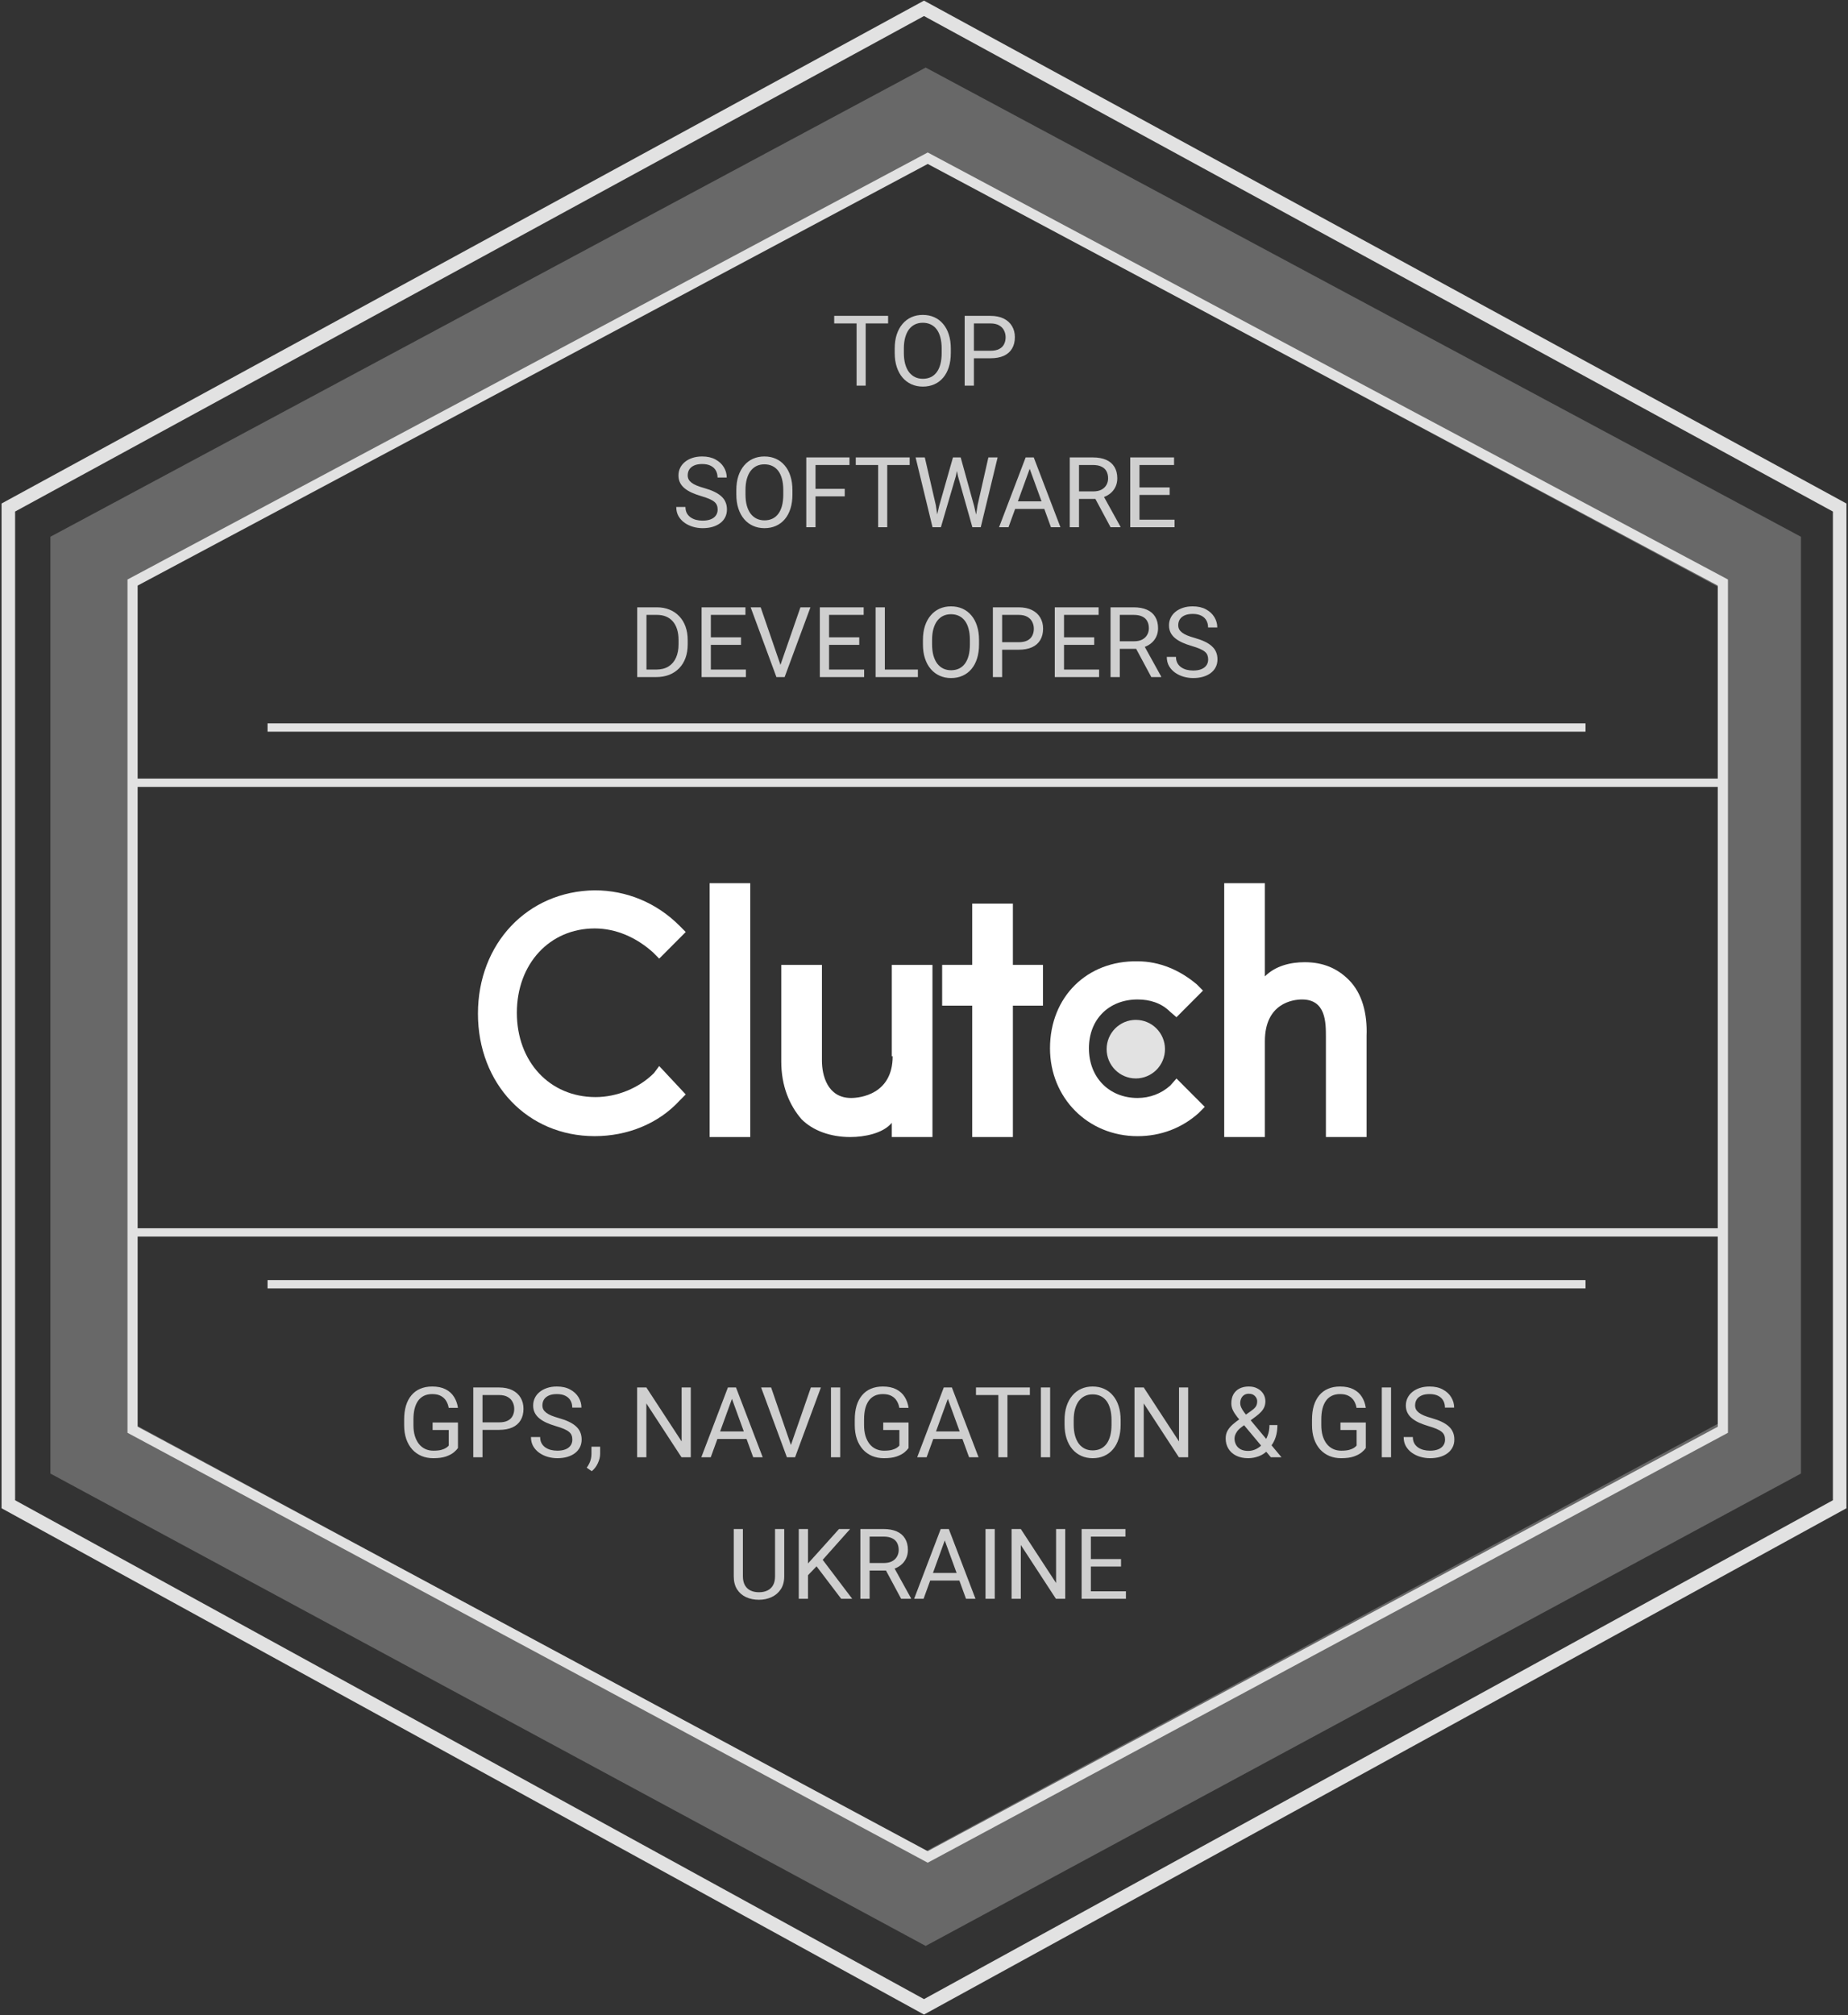<svg width="222" height="242" viewBox="0 0 222 242" fill="none" xmlns="http://www.w3.org/2000/svg">
<rect x="0" y="0" width="222" height="242" fill="#333333" stroke="none"/>
<path d="M111 1L1 60.949V180.644L111 241L221 180.644V60.949L111 1Z" stroke="#E2E2E2" stroke-width="1.626"/>
<path d="M11.055 173.974V67.452L111.202 13.786L211.349 67.452V173.974L111.202 228.004L11.055 173.974Z" stroke="#E2E2E2" stroke-opacity="0.3" stroke-width="10"/>
<path d="M111.447 19L15.925 69.957V171.698L111.447 223L206.969 171.698V69.957L111.447 19Z" stroke="#E2E2E2" stroke-width="1.219"/>
<rect x="15.925" y="94" width="191.044" height="54" stroke="#E2E2E2"/>
<path d="M90.129 106.063H85.244V136.546H90.129V106.063Z" fill="white"/>
<path d="M107.235 126.847C107.235 131.429 103.304 131.856 102.242 131.856C99.374 131.856 98.738 129.086 98.738 127.378V115.87H93.853V127.485C93.853 130.363 94.808 132.706 96.295 134.414C97.676 135.8 99.8 136.546 102.139 136.546C103.837 136.546 106.069 136.119 107.131 134.841V136.546H112.016V115.87H107.131V126.847H107.235Z" fill="white"/>
<path d="M121.678 108.514H116.793V115.87H113.181V120.771H116.793V136.546H121.678V120.771H125.29V115.87H121.678V108.514Z" fill="white"/>
<path d="M140.585 130.364C139.523 131.322 138.142 131.856 136.655 131.856C133.257 131.856 130.811 129.405 130.811 125.889C130.811 122.372 133.254 120.026 136.655 120.026C138.142 120.026 139.523 120.453 140.585 121.518L141.329 122.157L144.515 118.96L143.771 118.214C141.754 116.509 139.308 115.443 136.655 115.443C130.6 115.336 126.137 119.706 126.137 125.889C126.137 131.856 130.704 136.442 136.655 136.442C139.416 136.442 141.965 135.484 143.986 133.672L144.73 132.926L141.332 129.517L140.585 130.364Z" fill="white"/>
<path d="M162.041 117.682C160.661 116.297 158.962 115.551 156.731 115.551C155.032 115.551 153.226 115.978 151.95 117.255V106.063H147.065V136.546H151.95V125.035C151.95 120.453 155.347 120.026 156.413 120.026C159.281 120.026 159.281 122.796 159.281 124.504V136.546H164.166V124.396C164.273 121.73 163.636 119.279 162.041 117.682Z" fill="white"/>
<path d="M136.444 129.51C138.38 129.51 139.949 127.935 139.949 125.993C139.949 124.051 138.38 122.477 136.444 122.477C134.509 122.477 132.939 124.051 132.939 125.993C132.939 127.935 134.509 129.51 136.444 129.51Z" fill="#E2E2E2"/>
<path d="M78.554 128.871C76.748 130.683 74.091 131.749 71.545 131.749C66.02 131.749 62.09 127.486 62.09 121.623C62.09 115.76 66.02 111.497 71.437 111.497C73.987 111.497 76.43 112.562 78.447 114.374L79.191 115.121L82.377 111.924L81.633 111.177C78.872 108.407 75.26 106.918 71.437 106.918C63.363 107.022 57.416 113.312 57.416 121.73C57.416 130.152 63.363 136.439 71.437 136.439C75.368 136.439 79.087 134.946 81.633 132.176L82.377 131.43L79.191 128.021L78.554 128.871Z" fill="white"/>
<path d="M32.14 87.367H190.467M32.14 154.226H190.467" stroke="#E2E2E2"/>
<path d="M103.994 37.932V46.312H102.901V37.932H103.994ZM106.688 37.932V38.841H100.213V37.932H106.688ZM114.221 41.857V42.386C114.221 43.016 114.143 43.58 113.985 44.078C113.828 44.577 113.602 45.001 113.306 45.35C113.011 45.7 112.656 45.966 112.242 46.15C111.831 46.334 111.371 46.427 110.86 46.427C110.365 46.427 109.911 46.334 109.496 46.15C109.086 45.966 108.729 45.7 108.426 45.35C108.127 45.001 107.894 44.577 107.729 44.078C107.564 43.58 107.482 43.016 107.482 42.386V41.857C107.482 41.228 107.563 40.666 107.724 40.171C107.889 39.672 108.121 39.248 108.42 38.899C108.719 38.546 109.074 38.277 109.485 38.093C109.899 37.909 110.354 37.817 110.849 37.817C111.359 37.817 111.819 37.909 112.23 38.093C112.644 38.277 112.999 38.546 113.295 38.899C113.594 39.248 113.822 39.672 113.98 40.171C114.141 40.666 114.221 41.228 114.221 41.857ZM113.122 42.386V41.846C113.122 41.347 113.07 40.906 112.967 40.522C112.867 40.138 112.719 39.816 112.524 39.555C112.328 39.294 112.088 39.096 111.804 38.962C111.524 38.828 111.206 38.761 110.849 38.761C110.503 38.761 110.191 38.828 109.911 38.962C109.634 39.096 109.397 39.294 109.197 39.555C109.001 39.816 108.85 40.138 108.742 40.522C108.635 40.906 108.581 41.347 108.581 41.846V42.386C108.581 42.889 108.635 43.334 108.742 43.722C108.85 44.105 109.003 44.43 109.203 44.694C109.406 44.955 109.646 45.153 109.922 45.287C110.202 45.421 110.515 45.489 110.86 45.489C111.221 45.489 111.541 45.421 111.821 45.287C112.101 45.153 112.337 44.955 112.529 44.694C112.725 44.43 112.873 44.105 112.972 43.722C113.072 43.334 113.122 42.889 113.122 42.386ZM118.975 43.025H116.736V42.122H118.975C119.409 42.122 119.76 42.053 120.028 41.915C120.297 41.776 120.493 41.585 120.615 41.339C120.742 41.093 120.805 40.813 120.805 40.499C120.805 40.211 120.742 39.941 120.615 39.687C120.493 39.434 120.297 39.231 120.028 39.077C119.76 38.92 119.409 38.841 118.975 38.841H116.995V46.312H115.885V37.932H118.975C119.608 37.932 120.143 38.041 120.581 38.26C121.018 38.479 121.35 38.782 121.576 39.169C121.803 39.553 121.916 39.992 121.916 40.487C121.916 41.024 121.803 41.483 121.576 41.863C121.35 42.243 121.018 42.532 120.581 42.732C120.143 42.928 119.608 43.025 118.975 43.025ZM86.211 61.194C86.211 60.998 86.18 60.825 86.119 60.676C86.061 60.522 85.958 60.384 85.808 60.261C85.662 60.139 85.459 60.022 85.198 59.91C84.941 59.799 84.615 59.686 84.219 59.571C83.805 59.448 83.431 59.312 83.097 59.162C82.763 59.009 82.478 58.834 82.24 58.638C82.002 58.443 81.82 58.218 81.693 57.965C81.566 57.712 81.503 57.422 81.503 57.096C81.503 56.77 81.57 56.469 81.704 56.192C81.839 55.916 82.031 55.676 82.28 55.473C82.533 55.266 82.834 55.105 83.184 54.989C83.533 54.874 83.922 54.817 84.352 54.817C84.981 54.817 85.514 54.938 85.952 55.179C86.393 55.417 86.729 55.73 86.959 56.117C87.189 56.501 87.304 56.912 87.304 57.349H86.199C86.199 57.035 86.132 56.756 85.998 56.515C85.864 56.269 85.66 56.077 85.388 55.939C85.115 55.797 84.77 55.726 84.352 55.726C83.957 55.726 83.631 55.786 83.374 55.905C83.116 56.023 82.925 56.185 82.798 56.388C82.675 56.591 82.614 56.824 82.614 57.084C82.614 57.261 82.65 57.422 82.723 57.568C82.8 57.71 82.917 57.842 83.074 57.965C83.235 58.088 83.439 58.201 83.684 58.304C83.934 58.408 84.231 58.508 84.576 58.604C85.052 58.738 85.463 58.888 85.808 59.053C86.153 59.218 86.437 59.404 86.66 59.611C86.886 59.814 87.053 60.046 87.16 60.307C87.272 60.564 87.327 60.856 87.327 61.182C87.327 61.524 87.258 61.832 87.12 62.109C86.982 62.385 86.784 62.621 86.527 62.817C86.27 63.012 85.961 63.164 85.601 63.271C85.244 63.375 84.845 63.427 84.404 63.427C84.016 63.427 83.634 63.373 83.258 63.266C82.886 63.158 82.547 62.997 82.24 62.782C81.937 62.567 81.693 62.302 81.509 61.988C81.329 61.669 81.238 61.301 81.238 60.883H82.343C82.343 61.171 82.399 61.418 82.51 61.625C82.621 61.829 82.773 61.997 82.965 62.132C83.16 62.266 83.381 62.366 83.627 62.431C83.876 62.492 84.135 62.523 84.404 62.523C84.791 62.523 85.119 62.469 85.388 62.362C85.656 62.255 85.86 62.101 85.998 61.901C86.14 61.702 86.211 61.466 86.211 61.194ZM95.195 58.857V59.386C95.195 60.016 95.116 60.58 94.959 61.078C94.801 61.577 94.575 62.001 94.28 62.35C93.984 62.7 93.629 62.966 93.215 63.15C92.804 63.334 92.344 63.427 91.834 63.427C91.339 63.427 90.884 63.334 90.47 63.15C90.059 62.966 89.702 62.7 89.399 62.35C89.1 62.001 88.868 61.577 88.703 61.078C88.538 60.58 88.455 60.016 88.455 59.386V58.857C88.455 58.228 88.536 57.666 88.697 57.171C88.862 56.672 89.094 56.248 89.393 55.899C89.693 55.546 90.048 55.277 90.458 55.093C90.873 54.909 91.327 54.817 91.822 54.817C92.332 54.817 92.793 54.909 93.203 55.093C93.618 55.277 93.973 55.546 94.268 55.899C94.567 56.248 94.796 56.672 94.953 57.171C95.114 57.666 95.195 58.228 95.195 58.857ZM94.095 59.386V58.846C94.095 58.347 94.044 57.906 93.94 57.522C93.84 57.138 93.692 56.816 93.497 56.555C93.301 56.294 93.061 56.096 92.778 55.962C92.497 55.828 92.179 55.761 91.822 55.761C91.477 55.761 91.164 55.828 90.884 55.962C90.608 56.096 90.37 56.294 90.17 56.555C89.975 56.816 89.823 57.138 89.716 57.522C89.608 57.906 89.555 58.347 89.555 58.846V59.386C89.555 59.889 89.608 60.334 89.716 60.722C89.823 61.105 89.977 61.43 90.176 61.694C90.379 61.955 90.619 62.153 90.895 62.287C91.176 62.421 91.488 62.489 91.834 62.489C92.194 62.489 92.515 62.421 92.795 62.287C93.075 62.153 93.311 61.955 93.503 61.694C93.698 61.43 93.846 61.105 93.946 60.722C94.046 60.334 94.095 59.889 94.095 59.386ZM97.969 54.932V63.312H96.858V54.932H97.969ZM101.479 58.702V59.611H97.727V58.702H101.479ZM102.049 54.932V55.841H97.727V54.932H102.049ZM106.584 54.932V63.312H105.491V54.932H106.584ZM109.278 54.932V55.841H102.803V54.932H109.278ZM112.817 60.779L114.48 54.932H115.286L114.82 57.205L113.03 63.312H112.23L112.817 60.779ZM111.096 54.932L112.42 60.664L112.817 63.312H112.023L109.991 54.932H111.096ZM117.438 60.658L118.733 54.932H119.844L117.818 63.312H117.024L117.438 60.658ZM115.407 54.932L117.024 60.779L117.611 63.312H116.811L115.085 57.205L114.613 54.932H115.407ZM123.925 55.674L121.151 63.312H120.017L123.211 54.932H123.942L123.925 55.674ZM126.25 63.312L123.47 55.674L123.453 54.932H124.184L127.389 63.312H126.25ZM126.106 60.209V61.119H121.398V60.209H126.106ZM128.511 54.932H131.285C131.915 54.932 132.446 55.028 132.88 55.22C133.317 55.412 133.649 55.696 133.875 56.072C134.105 56.444 134.221 56.902 134.221 57.447C134.221 57.831 134.142 58.182 133.985 58.5C133.831 58.815 133.609 59.083 133.317 59.306C133.029 59.525 132.684 59.688 132.281 59.795L131.97 59.916H129.363L129.352 59.012H131.32C131.719 59.012 132.051 58.943 132.316 58.805C132.58 58.663 132.78 58.473 132.914 58.235C133.048 57.998 133.116 57.735 133.116 57.447C133.116 57.125 133.052 56.843 132.926 56.601C132.799 56.359 132.6 56.173 132.327 56.043C132.059 55.908 131.711 55.841 131.285 55.841H129.622V63.312H128.511V54.932ZM133.409 63.312L131.372 59.513L132.529 59.507L134.595 63.242V63.312H133.409ZM141.098 62.408V63.312H136.661V62.408H141.098ZM136.885 54.932V63.312H135.774V54.932H136.885ZM140.511 58.535V59.438H136.661V58.535H140.511ZM141.04 54.932V55.841H136.661V54.932H141.04ZM78.815 81.311H77.066L77.077 80.408H78.815C79.414 80.408 79.913 80.283 80.312 80.034C80.711 79.781 81.01 79.428 81.21 78.975C81.413 78.518 81.515 77.985 81.515 77.375V76.863C81.515 76.383 81.457 75.957 81.342 75.585C81.227 75.209 81.058 74.893 80.835 74.635C80.613 74.375 80.341 74.177 80.018 74.043C79.7 73.908 79.333 73.841 78.919 73.841H77.031V72.932H78.919C79.468 72.932 79.968 73.024 80.421 73.208C80.874 73.388 81.263 73.651 81.589 73.997C81.919 74.338 82.173 74.752 82.349 75.24C82.526 75.723 82.614 76.268 82.614 76.874V77.375C82.614 77.981 82.526 78.528 82.349 79.015C82.173 79.499 81.917 79.911 81.584 80.253C81.254 80.594 80.855 80.857 80.386 81.041C79.922 81.221 79.399 81.311 78.815 81.311ZM77.659 72.932V81.311H76.548V72.932H77.659ZM89.606 80.408V81.311H85.169V80.408H89.606ZM85.394 72.932V81.311H84.283V72.932H85.394ZM89.019 76.535V77.438H85.169V76.535H89.019ZM89.549 72.932V73.841H85.169V72.932H89.549ZM93.687 80.04L96.156 72.932H97.359L94.257 81.311H93.399L93.687 80.04ZM91.379 72.932L93.825 80.04L94.13 81.311H93.272L90.176 72.932H91.379ZM103.81 80.408V81.311H99.373V80.408H103.81ZM99.597 72.932V81.311H98.487V72.932H99.597ZM103.223 76.535V77.438H99.373V76.535H103.223ZM103.753 72.932V73.841H99.373V72.932H103.753ZM110.267 80.408V81.311H106.078V80.408H110.267ZM106.296 72.932V81.311H105.186V72.932H106.296ZM117.611 76.857V77.386C117.611 78.016 117.532 78.58 117.375 79.079C117.218 79.577 116.991 80.001 116.696 80.35C116.401 80.7 116.046 80.966 115.631 81.15C115.221 81.335 114.76 81.427 114.25 81.427C113.755 81.427 113.3 81.335 112.886 81.15C112.476 80.966 112.119 80.7 111.816 80.35C111.516 80.001 111.284 79.577 111.119 79.079C110.954 78.58 110.872 78.016 110.872 77.386V76.857C110.872 76.228 110.952 75.666 111.113 75.171C111.278 74.672 111.511 74.248 111.81 73.899C112.109 73.546 112.464 73.277 112.875 73.093C113.289 72.909 113.744 72.817 114.239 72.817C114.749 72.817 115.209 72.909 115.62 73.093C116.034 73.277 116.389 73.546 116.685 73.899C116.984 74.248 117.212 74.672 117.369 75.171C117.531 75.666 117.611 76.228 117.611 76.857ZM116.512 77.386V76.846C116.512 76.347 116.46 75.906 116.356 75.522C116.257 75.138 116.109 74.816 115.913 74.555C115.718 74.294 115.478 74.096 115.194 73.962C114.914 73.828 114.595 73.761 114.239 73.761C113.893 73.761 113.581 73.828 113.3 73.962C113.024 74.096 112.786 74.294 112.587 74.555C112.391 74.816 112.24 75.138 112.132 75.522C112.025 75.906 111.971 76.347 111.971 76.846V77.386C111.971 77.889 112.025 78.334 112.132 78.722C112.24 79.105 112.393 79.43 112.593 79.694C112.796 79.955 113.036 80.153 113.312 80.287C113.592 80.421 113.905 80.489 114.25 80.489C114.611 80.489 114.931 80.421 115.211 80.287C115.491 80.153 115.727 79.955 115.919 79.694C116.115 79.43 116.262 79.105 116.362 78.722C116.462 78.334 116.512 77.889 116.512 77.386ZM122.365 78.025H120.126V77.122H122.365C122.798 77.122 123.15 77.053 123.418 76.915C123.687 76.776 123.882 76.585 124.005 76.339C124.132 76.094 124.195 75.813 124.195 75.499C124.195 75.211 124.132 74.941 124.005 74.687C123.882 74.434 123.687 74.231 123.418 74.077C123.15 73.92 122.798 73.841 122.365 73.841H120.385V81.311H119.274V72.932H122.365C122.998 72.932 123.533 73.041 123.971 73.26C124.408 73.479 124.74 73.782 124.966 74.169C125.193 74.553 125.306 74.992 125.306 75.487C125.306 76.024 125.193 76.483 124.966 76.863C124.74 77.243 124.408 77.532 123.971 77.732C123.533 77.927 122.998 78.025 122.365 78.025ZM132.034 80.408V81.311H127.596V80.408H132.034ZM127.821 72.932V81.311H126.71V72.932H127.821ZM131.447 76.535V77.438H127.596V76.535H131.447ZM131.976 72.932V73.841H127.596V72.932H131.976ZM133.409 72.932H136.183C136.812 72.932 137.344 73.028 137.777 73.22C138.215 73.412 138.547 73.695 138.773 74.072C139.003 74.444 139.118 74.902 139.118 75.447C139.118 75.831 139.04 76.182 138.882 76.5C138.729 76.815 138.506 77.083 138.215 77.306C137.927 77.525 137.582 77.688 137.179 77.795L136.868 77.916H134.261L134.249 77.012H136.218C136.617 77.012 136.949 76.943 137.213 76.805C137.478 76.663 137.678 76.473 137.812 76.235C137.946 75.998 138.013 75.735 138.013 75.447C138.013 75.125 137.95 74.843 137.823 74.601C137.697 74.359 137.497 74.173 137.225 74.043C136.956 73.908 136.609 73.841 136.183 73.841H134.52V81.311H133.409V72.932ZM138.307 81.311L136.269 77.513L137.426 77.507L139.492 81.243V81.311H138.307ZM145.138 79.194C145.138 78.998 145.107 78.825 145.046 78.676C144.989 78.522 144.885 78.384 144.735 78.261C144.589 78.138 144.386 78.022 144.125 77.91C143.868 77.799 143.542 77.686 143.147 77.571C142.732 77.448 142.358 77.312 142.025 77.162C141.691 77.009 141.405 76.834 141.167 76.638C140.929 76.443 140.747 76.218 140.62 75.965C140.494 75.712 140.43 75.422 140.43 75.096C140.43 74.77 140.498 74.469 140.632 74.192C140.766 73.916 140.958 73.676 141.207 73.473C141.461 73.266 141.762 73.105 142.111 72.99C142.46 72.874 142.85 72.817 143.279 72.817C143.908 72.817 144.442 72.938 144.879 73.179C145.32 73.417 145.656 73.73 145.886 74.118C146.117 74.501 146.232 74.912 146.232 75.349H145.127C145.127 75.034 145.059 74.756 144.925 74.515C144.791 74.269 144.588 74.077 144.315 73.939C144.043 73.797 143.697 73.726 143.279 73.726C142.884 73.726 142.558 73.786 142.301 73.905C142.044 74.023 141.852 74.185 141.725 74.388C141.603 74.591 141.541 74.823 141.541 75.084C141.541 75.261 141.578 75.422 141.651 75.568C141.727 75.71 141.844 75.842 142.002 75.965C142.163 76.088 142.366 76.201 142.612 76.305C142.861 76.408 143.158 76.508 143.504 76.604C143.979 76.738 144.39 76.888 144.735 77.053C145.081 77.218 145.365 77.404 145.587 77.611C145.813 77.814 145.98 78.046 146.088 78.307C146.199 78.564 146.255 78.856 146.255 79.182C146.255 79.524 146.186 79.832 146.047 80.109C145.909 80.385 145.712 80.621 145.455 80.817C145.198 81.012 144.889 81.164 144.528 81.271C144.171 81.375 143.772 81.427 143.331 81.427C142.944 81.427 142.562 81.373 142.186 81.266C141.814 81.158 141.474 80.997 141.167 80.782C140.864 80.567 140.62 80.302 140.436 79.988C140.256 79.669 140.166 79.301 140.166 78.883H141.271C141.271 79.171 141.326 79.418 141.438 79.625C141.549 79.829 141.7 79.997 141.892 80.132C142.088 80.266 142.309 80.366 142.554 80.431C142.803 80.492 143.062 80.523 143.331 80.523C143.719 80.523 144.047 80.469 144.315 80.362C144.584 80.254 144.787 80.101 144.925 79.901C145.067 79.702 145.138 79.466 145.138 79.194Z" fill="#CFCFCF"/>
<path d="M55.013 170.827V173.895C54.909 174.048 54.744 174.221 54.518 174.413C54.291 174.601 53.979 174.766 53.58 174.908C53.185 175.046 52.674 175.115 52.049 175.115C51.539 175.115 51.069 175.027 50.639 174.85C50.213 174.67 49.843 174.409 49.528 174.068C49.217 173.722 48.976 173.304 48.803 172.813C48.634 172.318 48.55 171.758 48.55 171.133V170.482C48.55 169.857 48.623 169.299 48.769 168.807C48.918 168.316 49.137 167.9 49.425 167.559C49.712 167.213 50.065 166.952 50.483 166.776C50.902 166.596 51.381 166.505 51.922 166.505C52.563 166.505 53.098 166.617 53.528 166.839C53.962 167.058 54.299 167.361 54.541 167.748C54.786 168.136 54.944 168.577 55.013 169.072H53.902C53.852 168.769 53.752 168.493 53.603 168.243C53.457 167.994 53.248 167.795 52.975 167.645C52.703 167.491 52.352 167.415 51.922 167.415C51.535 167.415 51.199 167.486 50.915 167.628C50.631 167.77 50.397 167.973 50.213 168.238C50.029 168.502 49.891 168.823 49.799 169.199C49.71 169.575 49.666 169.999 49.666 170.471V171.133C49.666 171.616 49.722 172.048 49.833 172.427C49.948 172.807 50.111 173.131 50.322 173.4C50.533 173.665 50.785 173.866 51.076 174.004C51.372 174.142 51.698 174.212 52.055 174.212C52.45 174.212 52.77 174.179 53.016 174.114C53.261 174.045 53.453 173.964 53.591 173.872C53.729 173.776 53.835 173.686 53.908 173.601V171.725H51.968V170.827H55.013ZM59.945 171.714H57.706V170.81H59.945C60.379 170.81 60.73 170.741 60.998 170.603C61.267 170.465 61.462 170.273 61.585 170.028C61.712 169.782 61.775 169.502 61.775 169.187C61.775 168.9 61.712 168.629 61.585 168.376C61.462 168.123 61.267 167.919 60.998 167.766C60.73 167.608 60.379 167.53 59.945 167.53H57.965V175H56.855V166.62H59.945C60.578 166.62 61.113 166.73 61.551 166.948C61.988 167.167 62.32 167.47 62.546 167.858C62.773 168.241 62.886 168.681 62.886 169.176C62.886 169.713 62.773 170.171 62.546 170.551C62.32 170.931 61.988 171.221 61.551 171.42C61.113 171.616 60.578 171.714 59.945 171.714ZM68.756 172.882C68.756 172.686 68.725 172.514 68.664 172.364C68.607 172.211 68.503 172.073 68.353 171.95C68.208 171.827 68.004 171.71 67.743 171.599C67.486 171.487 67.16 171.374 66.765 171.259C66.351 171.136 65.977 171 65.643 170.851C65.309 170.697 65.023 170.522 64.785 170.327C64.547 170.131 64.365 169.907 64.238 169.653C64.112 169.4 64.049 169.111 64.049 168.784C64.049 168.458 64.116 168.157 64.25 167.881C64.384 167.605 64.576 167.365 64.825 167.161C65.079 166.954 65.38 166.793 65.729 166.678C66.078 166.563 66.468 166.505 66.897 166.505C67.526 166.505 68.06 166.626 68.497 166.868C68.939 167.106 69.274 167.419 69.504 167.806C69.735 168.19 69.85 168.6 69.85 169.038H68.745C68.745 168.723 68.678 168.445 68.543 168.203C68.409 167.958 68.206 167.766 67.933 167.628C67.661 167.486 67.316 167.415 66.897 167.415C66.502 167.415 66.176 167.474 65.919 167.593C65.662 167.712 65.47 167.873 65.343 168.077C65.221 168.28 65.159 168.512 65.159 168.773C65.159 168.949 65.196 169.111 65.269 169.256C65.345 169.398 65.462 169.531 65.62 169.653C65.781 169.776 65.984 169.889 66.23 169.993C66.479 170.097 66.776 170.196 67.122 170.292C67.597 170.427 68.008 170.576 68.353 170.741C68.699 170.906 68.983 171.092 69.205 171.299C69.431 171.503 69.598 171.735 69.706 171.996C69.817 172.253 69.873 172.544 69.873 172.871C69.873 173.212 69.804 173.521 69.666 173.797C69.527 174.073 69.33 174.309 69.073 174.505C68.816 174.701 68.507 174.852 68.146 174.96C67.789 175.063 67.39 175.115 66.949 175.115C66.562 175.115 66.18 175.061 65.804 174.954C65.432 174.847 65.092 174.685 64.785 174.471C64.482 174.256 64.238 173.991 64.054 173.676C63.874 173.358 63.784 172.99 63.784 172.571H64.889C64.889 172.859 64.944 173.107 65.056 173.314C65.167 173.517 65.319 173.686 65.51 173.82C65.706 173.954 65.927 174.054 66.172 174.119C66.421 174.181 66.68 174.212 66.949 174.212C67.337 174.212 67.665 174.158 67.933 174.05C68.202 173.943 68.405 173.789 68.543 173.59C68.685 173.39 68.756 173.155 68.756 172.882ZM72.094 173.734V174.591C72.094 174.941 72.006 175.309 71.829 175.696C71.653 176.088 71.406 176.414 71.087 176.675L70.483 176.255C70.606 176.086 70.709 175.913 70.794 175.737C70.878 175.564 70.941 175.384 70.984 175.196C71.029 175.012 71.052 174.816 71.052 174.609V173.734H72.094ZM82.983 166.62V175H81.867L77.648 168.537V175H76.537V166.62H77.648L81.884 173.101V166.62H82.983ZM88.157 167.363L85.383 175H84.249L87.443 166.62H88.174L88.157 167.363ZM90.482 175L87.702 167.363L87.685 166.62H88.416L91.622 175H90.482ZM90.338 171.898V172.807H85.63V171.898H90.338ZM94.942 173.728L97.411 166.62H98.614L95.512 175H94.655L94.942 173.728ZM92.635 166.62L95.081 173.728L95.385 175H94.528L91.432 166.62H92.635ZM100.933 166.62V175H99.823V166.62H100.933ZM109.146 170.827V173.895C109.043 174.048 108.878 174.221 108.651 174.413C108.425 174.601 108.112 174.766 107.713 174.908C107.318 175.046 106.808 175.115 106.182 175.115C105.672 175.115 105.202 175.027 104.772 174.85C104.346 174.67 103.976 174.409 103.661 174.068C103.351 173.722 103.109 173.304 102.936 172.813C102.767 172.318 102.683 171.758 102.683 171.133V170.482C102.683 169.857 102.756 169.299 102.902 168.807C103.051 168.316 103.27 167.9 103.558 167.559C103.846 167.213 104.199 166.952 104.617 166.776C105.035 166.596 105.515 166.505 106.056 166.505C106.696 166.505 107.232 166.617 107.661 166.839C108.095 167.058 108.432 167.361 108.674 167.748C108.92 168.136 109.077 168.577 109.146 169.072H108.035C107.986 168.769 107.886 168.493 107.736 168.243C107.59 167.994 107.381 167.795 107.109 167.645C106.836 167.491 106.485 167.415 106.056 167.415C105.668 167.415 105.332 167.486 105.048 167.628C104.765 167.77 104.53 167.973 104.346 168.238C104.162 168.502 104.024 168.823 103.932 169.199C103.844 169.575 103.8 169.999 103.8 170.471V171.133C103.8 171.616 103.855 172.048 103.966 172.427C104.082 172.807 104.245 173.131 104.456 173.4C104.667 173.665 104.918 173.866 105.21 174.004C105.505 174.142 105.831 174.212 106.188 174.212C106.583 174.212 106.904 174.179 107.149 174.114C107.395 174.045 107.586 173.964 107.725 173.872C107.863 173.776 107.968 173.686 108.041 173.601V171.725H106.102V170.827H109.146ZM114.09 167.363L111.316 175H110.182L113.376 166.62H114.107L114.09 167.363ZM116.415 175L113.635 167.363L113.618 166.62H114.349L117.554 175H116.415ZM116.271 171.898V172.807H111.563V171.898H116.271ZM121.025 166.62V175H119.931V166.62H121.025ZM123.718 166.62V167.53H117.244V166.62H123.718ZM126.153 166.62V175H125.042V166.62H126.153ZM134.624 170.545V171.075C134.624 171.704 134.546 172.268 134.388 172.767C134.231 173.266 134.005 173.69 133.709 174.039C133.414 174.388 133.059 174.655 132.645 174.839C132.234 175.023 131.774 175.115 131.263 175.115C130.768 175.115 130.314 175.023 129.899 174.839C129.489 174.655 129.132 174.388 128.829 174.039C128.53 173.69 128.297 173.266 128.132 172.767C127.968 172.268 127.885 171.704 127.885 171.075V170.545C127.885 169.916 127.966 169.354 128.127 168.859C128.292 168.36 128.524 167.936 128.823 167.587C129.122 167.234 129.477 166.966 129.888 166.782C130.302 166.597 130.757 166.505 131.252 166.505C131.762 166.505 132.223 166.597 132.633 166.782C133.047 166.966 133.402 167.234 133.698 167.587C133.997 167.936 134.225 168.36 134.383 168.859C134.544 169.354 134.624 169.916 134.624 170.545ZM133.525 171.075V170.534C133.525 170.035 133.473 169.594 133.37 169.21C133.27 168.827 133.122 168.504 132.927 168.243C132.731 167.983 132.491 167.785 132.207 167.651C131.927 167.516 131.609 167.449 131.252 167.449C130.906 167.449 130.594 167.516 130.314 167.651C130.037 167.785 129.8 167.983 129.6 168.243C129.404 168.504 129.253 168.827 129.145 169.21C129.038 169.594 128.984 170.035 128.984 170.534V171.075C128.984 171.578 129.038 172.023 129.145 172.41C129.253 172.794 129.406 173.118 129.606 173.383C129.809 173.644 130.049 173.841 130.325 173.976C130.605 174.11 130.918 174.177 131.263 174.177C131.624 174.177 131.944 174.11 132.224 173.976C132.505 173.841 132.74 173.644 132.932 173.383C133.128 173.118 133.276 172.794 133.375 172.41C133.475 172.023 133.525 171.578 133.525 171.075ZM142.733 166.62V175H141.617L137.398 168.537V175H136.288V166.62H137.398L141.634 173.101V166.62H142.733ZM149.012 170.35L150.267 169.458C150.509 169.293 150.695 169.128 150.825 168.963C150.959 168.794 151.027 168.564 151.027 168.272C151.027 168.046 150.938 167.841 150.762 167.656C150.585 167.468 150.336 167.374 150.014 167.374C149.791 167.374 149.603 167.426 149.45 167.53C149.296 167.633 149.181 167.771 149.104 167.944C149.028 168.113 148.989 168.299 148.989 168.502C148.989 168.675 149.031 168.853 149.116 169.038C149.2 169.222 149.317 169.414 149.467 169.613C149.617 169.813 149.787 170.024 149.979 170.246L153.945 175H152.667L149.415 171.109C149.127 170.772 148.87 170.463 148.644 170.183C148.418 169.899 148.239 169.625 148.109 169.36C147.982 169.095 147.919 168.821 147.919 168.537C147.919 168.1 148.005 167.731 148.178 167.432C148.354 167.129 148.6 166.899 148.914 166.741C149.229 166.584 149.597 166.505 150.019 166.505C150.43 166.505 150.783 166.588 151.078 166.753C151.378 166.914 151.608 167.129 151.769 167.397C151.93 167.662 152.011 167.954 152.011 168.272C152.011 168.541 151.963 168.782 151.867 168.997C151.771 169.208 151.637 169.402 151.464 169.579C151.295 169.755 151.098 169.928 150.871 170.097L149.208 171.334C148.932 171.537 148.73 171.731 148.604 171.915C148.477 172.099 148.395 172.262 148.356 172.404C148.322 172.546 148.304 172.66 148.304 172.744C148.304 173.016 148.364 173.266 148.483 173.492C148.602 173.719 148.782 173.901 149.024 174.039C149.269 174.173 149.576 174.24 149.945 174.24C150.267 174.24 150.58 174.167 150.883 174.022C151.19 173.872 151.464 173.661 151.706 173.389C151.947 173.112 152.139 172.784 152.281 172.404C152.427 172.021 152.5 171.597 152.5 171.133H153.455C153.455 171.512 153.419 171.871 153.346 172.209C153.273 172.546 153.16 172.861 153.006 173.153C152.857 173.44 152.665 173.703 152.431 173.941C152.396 173.976 152.369 174.016 152.35 174.062C152.331 174.108 152.304 174.148 152.27 174.183C151.982 174.494 151.627 174.728 151.205 174.885C150.787 175.038 150.367 175.115 149.945 175.115C149.388 175.115 148.907 175.013 148.5 174.81C148.097 174.607 147.786 174.327 147.568 173.97C147.349 173.613 147.24 173.204 147.24 172.744C147.24 172.391 147.315 172.08 147.464 171.812C147.618 171.543 147.827 171.292 148.091 171.058C148.36 170.824 148.667 170.588 149.012 170.35ZM164.074 170.827V173.895C163.97 174.048 163.805 174.221 163.579 174.413C163.352 174.601 163.04 174.766 162.641 174.908C162.245 175.046 161.735 175.115 161.11 175.115C160.599 175.115 160.129 175.027 159.7 174.85C159.274 174.67 158.904 174.409 158.589 174.068C158.278 173.722 158.036 173.304 157.864 172.813C157.695 172.318 157.611 171.758 157.611 171.133V170.482C157.611 169.857 157.683 169.299 157.829 168.807C157.979 168.316 158.198 167.9 158.485 167.559C158.773 167.213 159.126 166.952 159.544 166.776C159.963 166.596 160.442 166.505 160.983 166.505C161.624 166.505 162.159 166.617 162.589 166.839C163.022 167.058 163.36 167.361 163.602 167.748C163.847 168.136 164.005 168.577 164.074 169.072H162.963C162.913 168.769 162.813 168.493 162.664 168.243C162.518 167.994 162.309 167.795 162.036 167.645C161.764 167.491 161.413 167.415 160.983 167.415C160.596 167.415 160.26 167.486 159.976 167.628C159.692 167.77 159.458 167.973 159.274 168.238C159.09 168.502 158.952 168.823 158.859 169.199C158.771 169.575 158.727 169.999 158.727 170.471V171.133C158.727 171.616 158.783 172.048 158.894 172.427C159.009 172.807 159.172 173.131 159.383 173.4C159.594 173.665 159.845 173.866 160.137 174.004C160.433 174.142 160.759 174.212 161.115 174.212C161.511 174.212 161.831 174.179 162.077 174.114C162.322 174.045 162.514 173.964 162.652 173.872C162.79 173.776 162.896 173.686 162.969 173.601V171.725H161.029V170.827H164.074ZM167.107 166.62V175H165.996V166.62H167.107ZM173.593 172.882C173.593 172.686 173.562 172.514 173.501 172.364C173.443 172.211 173.339 172.073 173.19 171.95C173.044 171.827 172.841 171.71 172.58 171.599C172.323 171.487 171.997 171.374 171.601 171.259C171.187 171.136 170.813 171 170.479 170.851C170.145 170.697 169.86 170.522 169.622 170.327C169.384 170.131 169.201 169.907 169.075 169.653C168.948 169.4 168.885 169.111 168.885 168.784C168.885 168.458 168.952 168.157 169.086 167.881C169.221 167.605 169.413 167.365 169.662 167.161C169.915 166.954 170.216 166.793 170.565 166.678C170.915 166.563 171.304 166.505 171.734 166.505C172.363 166.505 172.896 166.626 173.334 166.868C173.775 167.106 174.111 167.419 174.341 167.806C174.571 168.19 174.686 168.6 174.686 169.038H173.581C173.581 168.723 173.514 168.445 173.38 168.203C173.245 167.958 173.042 167.766 172.77 167.628C172.497 167.486 172.152 167.415 171.734 167.415C171.339 167.415 171.012 167.474 170.755 167.593C170.498 167.712 170.306 167.873 170.18 168.077C170.057 168.28 169.996 168.512 169.996 168.773C169.996 168.949 170.032 169.111 170.105 169.256C170.182 169.398 170.299 169.531 170.456 169.653C170.617 169.776 170.821 169.889 171.066 169.993C171.316 170.097 171.613 170.196 171.958 170.292C172.434 170.427 172.845 170.576 173.19 170.741C173.535 170.906 173.819 171.092 174.042 171.299C174.268 171.503 174.435 171.735 174.542 171.996C174.654 172.253 174.709 172.544 174.709 172.871C174.709 173.212 174.64 173.521 174.502 173.797C174.364 174.073 174.166 174.309 173.909 174.505C173.652 174.701 173.343 174.852 172.983 174.96C172.626 175.063 172.227 175.115 171.786 175.115C171.398 175.115 171.016 175.061 170.64 174.954C170.268 174.847 169.929 174.685 169.622 174.471C169.319 174.256 169.075 173.991 168.891 173.676C168.71 173.358 168.62 172.99 168.62 172.571H169.725C169.725 172.859 169.781 173.107 169.892 173.314C170.003 173.517 170.155 173.686 170.347 173.82C170.542 173.954 170.763 174.054 171.009 174.119C171.258 174.181 171.517 174.212 171.786 174.212C172.173 174.212 172.501 174.158 172.77 174.05C173.038 173.943 173.242 173.789 173.38 173.59C173.522 173.39 173.593 173.155 173.593 172.882ZM93.106 183.62H94.211V189.289C94.211 189.919 94.071 190.442 93.791 190.86C93.511 191.279 93.139 191.593 92.675 191.804C92.214 192.012 91.714 192.115 91.173 192.115C90.605 192.115 90.091 192.012 89.63 191.804C89.174 191.593 88.811 191.279 88.543 190.86C88.278 190.442 88.145 189.919 88.145 189.289V183.62H89.245V189.289C89.245 189.727 89.325 190.087 89.486 190.371C89.648 190.655 89.872 190.866 90.16 191.004C90.451 191.142 90.789 191.212 91.173 191.212C91.56 191.212 91.898 191.142 92.186 191.004C92.477 190.866 92.704 190.655 92.865 190.371C93.026 190.087 93.106 189.727 93.106 189.289V183.62ZM97.066 183.62V192H95.955V183.62H97.066ZM102.125 183.62L98.643 187.528L96.686 189.56L96.502 188.374L97.975 186.751L100.79 183.62H102.125ZM101.054 192L97.952 187.914L98.614 187.033L102.378 192H101.054ZM103.356 183.62H106.13C106.76 183.62 107.291 183.716 107.725 183.908C108.162 184.1 108.494 184.384 108.72 184.76C108.95 185.132 109.066 185.591 109.066 186.135C109.066 186.519 108.987 186.87 108.83 187.189C108.676 187.503 108.454 187.772 108.162 187.994C107.874 188.213 107.529 188.376 107.126 188.484L106.815 188.604H104.208L104.197 187.701H106.165C106.564 187.701 106.896 187.632 107.161 187.494C107.425 187.352 107.625 187.162 107.759 186.924C107.893 186.686 107.961 186.423 107.961 186.135C107.961 185.813 107.897 185.531 107.771 185.289C107.644 185.048 107.445 184.862 107.172 184.731C106.904 184.597 106.556 184.53 106.13 184.53H104.467V192H103.356V183.62ZM108.254 192L106.217 188.202L107.374 188.196L109.44 191.931V192H108.254ZM113.722 184.363L110.948 192H109.814L113.008 183.62H113.739L113.722 184.363ZM116.047 192L113.267 184.363L113.25 183.62H113.98L117.186 192H116.047ZM115.903 188.898V189.807H111.195V188.898H115.903ZM119.5 183.62V192H118.389V183.62H119.5ZM127.966 183.62V192H126.849L122.631 185.537V192H121.52V183.62H122.631L126.866 190.101V183.62H127.966ZM135.257 191.096V192H130.82V191.096H135.257ZM131.045 183.62V192H129.934V183.62H131.045ZM134.67 187.223V188.127H130.82V187.223H134.67ZM135.2 183.62V184.53H130.82V183.62H135.2Z" fill="#CFCFCF"/>
</svg>
